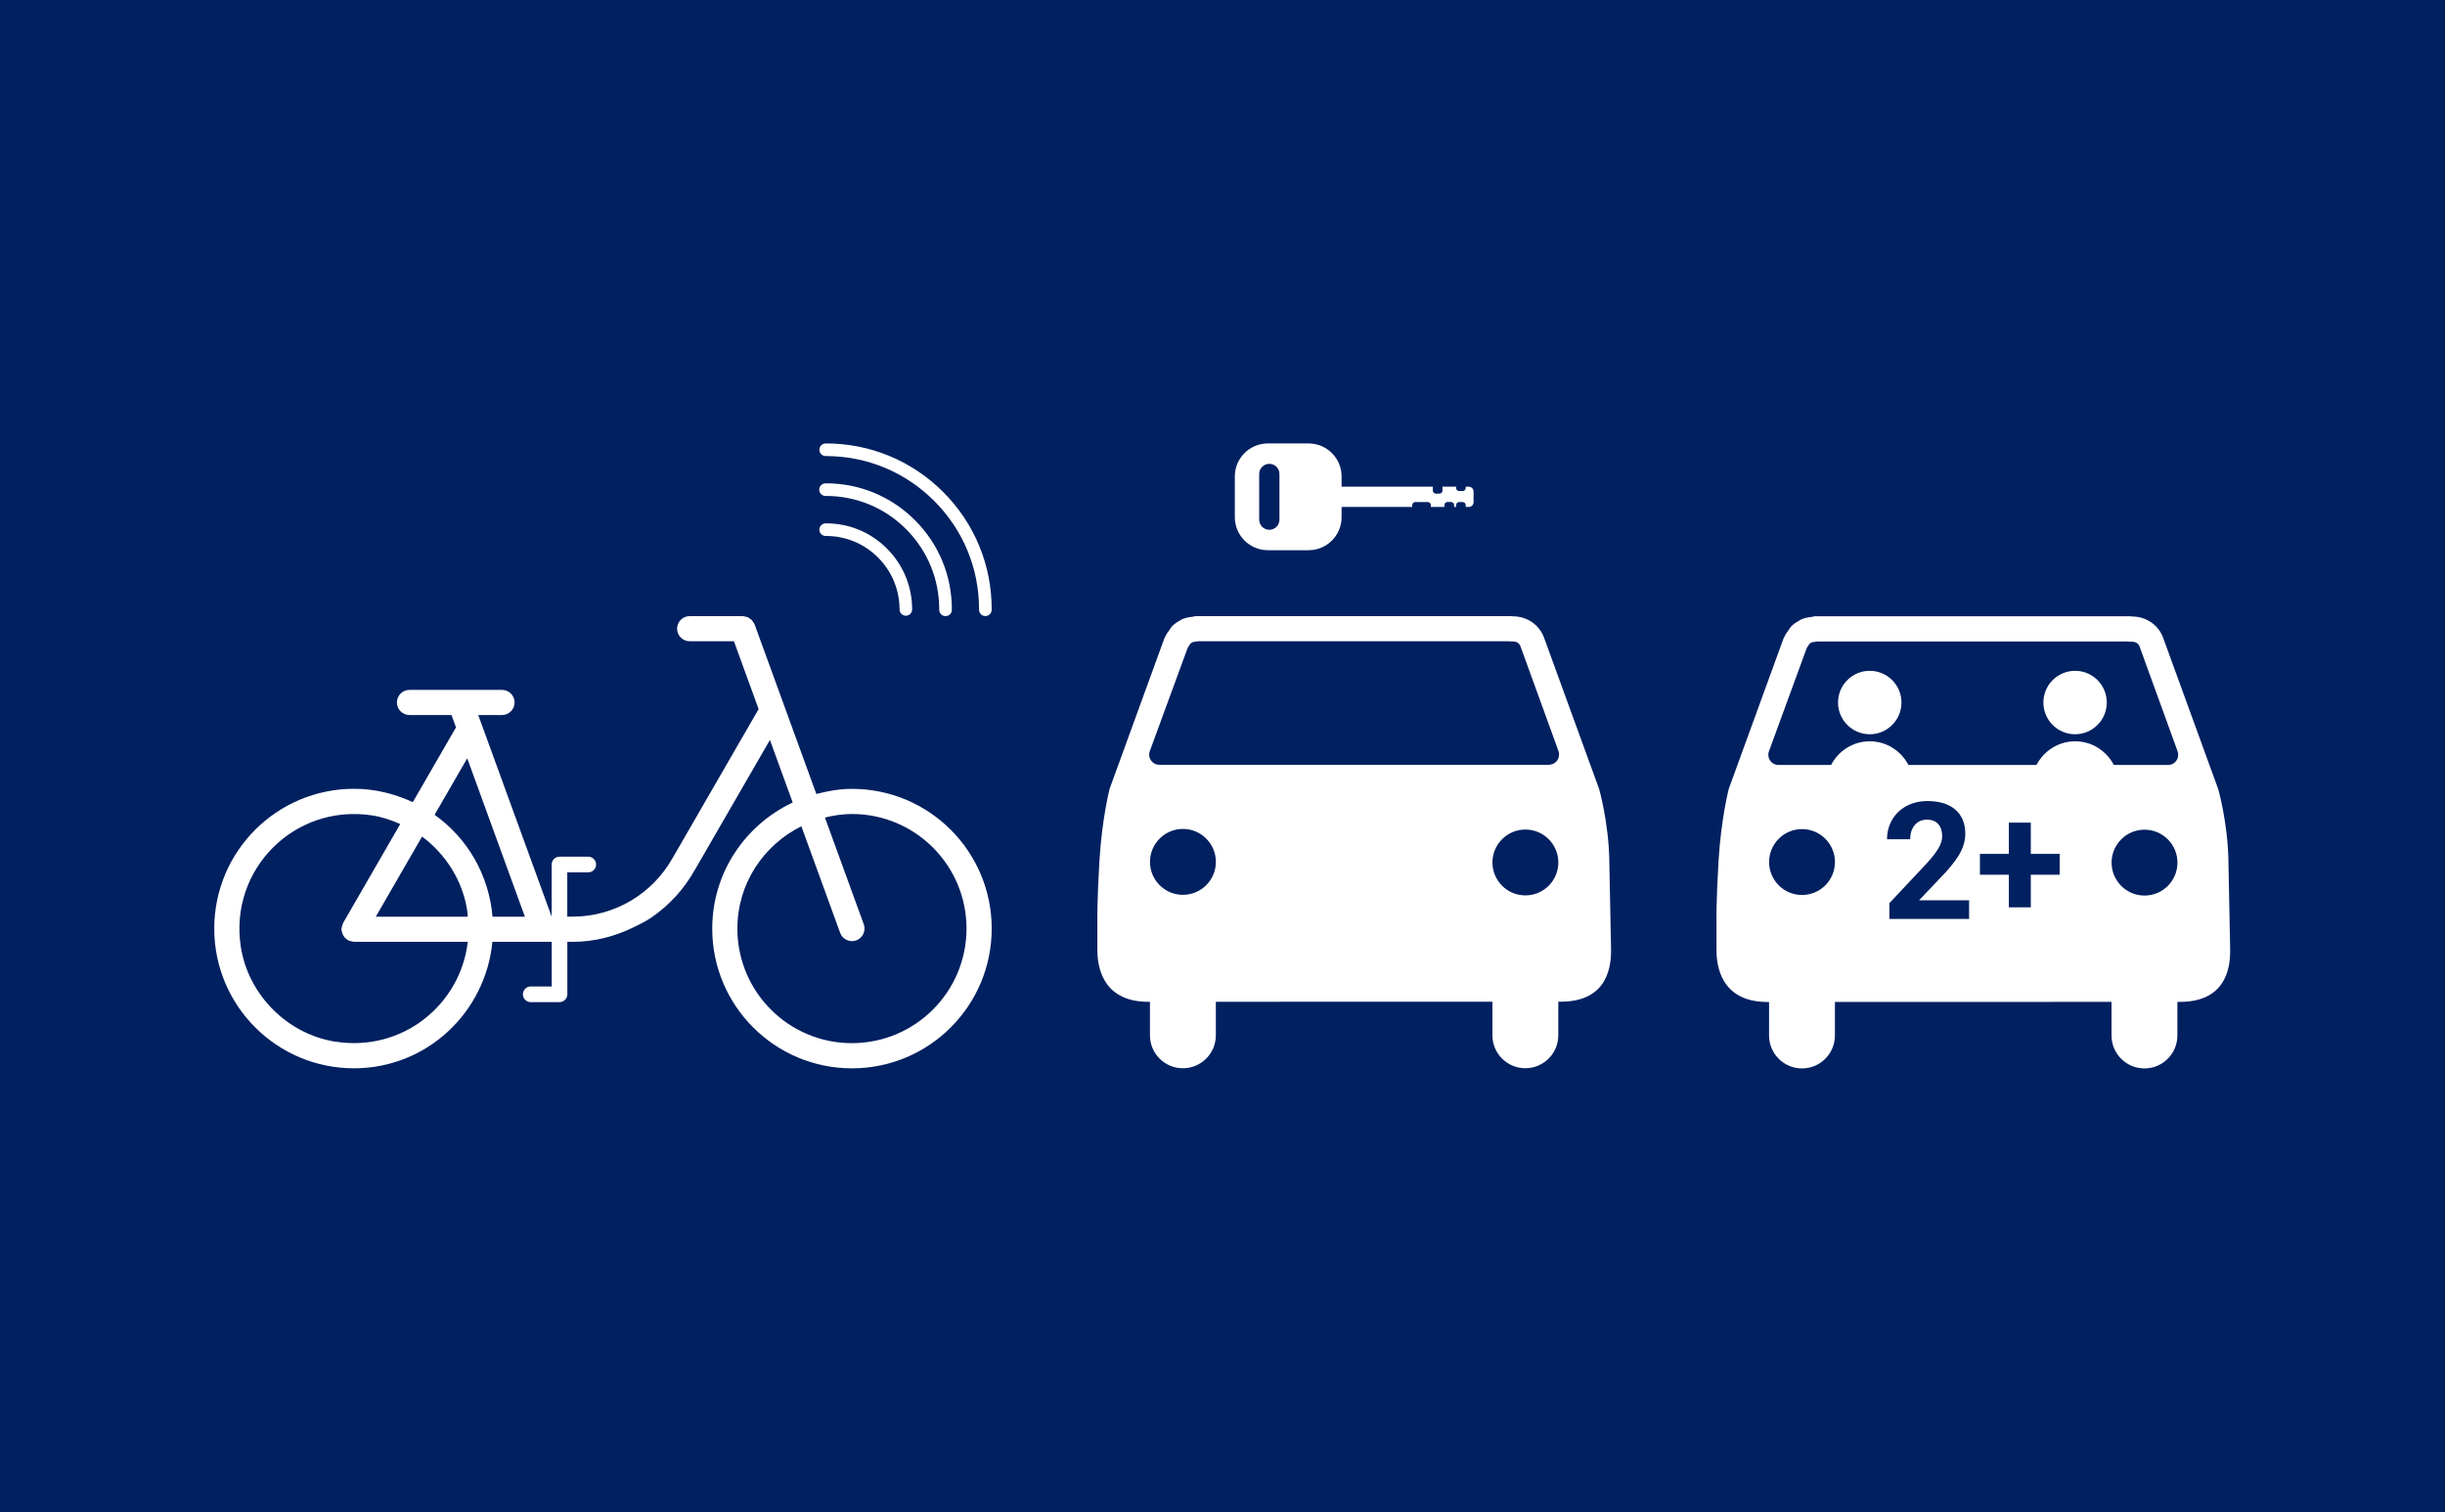 <?xml version="1.0" encoding="UTF-8"?><svg xmlns="http://www.w3.org/2000/svg" xmlns:xlink="http://www.w3.org/1999/xlink" viewBox="0 0 485 300"><defs><style>.cls-1,.cls-2{fill:#fff;}.cls-2{fill-rule:evenodd;}.cls-3{fill:#002060;}</style><symbol id="Covoiturage" viewBox="0 0 152.11 133.87"><g><path class="cls-1" d="M106.18,16.14c-5.18,0-9.38,4.2-9.38,9.39s4.2,9.39,9.38,9.39,9.39-4.2,9.39-9.39-4.2-9.39-9.39-9.39Z"/><circle class="cls-1" cx="45.39" cy="25.53" r="9.39"/><path class="cls-1" d="M151.59,72.5c-.2-11.47-3.02-21.31-3.02-21.31L132.26,6.38C130.8,2.38,127.01,.02,122.98,.06c-.11,0-.19-.06-.29-.06H29.07c-.17,0-.31,.09-.47,.1-.15,0-.28,.07-.42,.09-1.14,.11-2.23,.33-3.22,.8-.12,.05-.21,.16-.33,.22-.97,.51-1.88,1.11-2.62,1.91-.26,.28-.42,.66-.65,.97-.51,.69-1.01,1.36-1.33,2.17-.04,.09-.11,.15-.15,.25L3.66,51.05s-2.29,8.77-3.04,21.45C-.13,85.18,.01,90.47,.01,90.5v8.41c0,3.87,.92,15.28,15.09,15.28h.48v7.2s-.05,.05-.05,.08,.05,.05,.05,.08v2.56c0,5.39,4.37,9.75,9.75,9.75s9.75-4.37,9.75-9.75v-9.93l81.89-.02v9.95c0,5.39,4.37,9.75,9.75,9.75s9.75-4.37,9.75-9.75v-9.95h.74c14.47,0,14.89-11.41,14.89-15.28l-.52-26.39Zm-126.25,10.01c-5.38,0-9.75-4.37-9.75-9.75s4.37-9.76,9.75-9.76,9.75,4.37,9.75,9.76-4.37,9.75-9.75,9.75Zm49.47,7.1h-23.61v-4.68l11.14-11.87c1.53-1.67,2.66-3.13,3.39-4.38,.73-1.24,1.1-2.43,1.1-3.55,0-1.53-.39-2.73-1.16-3.61-.77-.87-1.87-1.31-3.31-1.31-1.55,0-2.76,.53-3.65,1.6-.89,1.06-1.34,2.46-1.34,4.2h-6.86c0-2.1,.5-4.01,1.5-5.75,1-1.73,2.42-3.09,4.24-4.08,1.83-.98,3.9-1.48,6.22-1.48,3.55,0,6.3,.85,8.27,2.55,1.96,1.7,2.94,4.11,2.94,7.21,0,1.7-.44,3.44-1.32,5.2-.88,1.77-2.4,3.82-4.54,6.17l-7.83,8.25h14.81v5.51Zm26.8-13.1h-8.54v9.65h-6.5v-9.65h-8.56v-6.17h8.56v-9.25h6.5v9.25h8.54v6.17Zm25.13,6.17c-5.38,0-9.75-4.37-9.75-9.75s4.37-9.76,9.75-9.76,9.75,4.37,9.75,9.76-4.37,9.75-9.75,9.75Zm6.97-38.67h-16.06c-2.17-4.14-6.45-7-11.45-7s-9.28,2.86-11.45,7H56.84c-2.17-4.14-6.45-7-11.45-7s-9.28,2.86-11.45,7h-15.59c-1.65,0-2.99-1.35-2.99-3.01,0-.38,.07-.74,.2-1.07l.25-.68L26.46,10.14l.02-.03,.36-.93c.13-.22,.29-.42,.44-.61,.13-.17,.25-.35,.37-.53,.08-.05,.2-.12,.34-.19l.3-.16c.12-.02,.31-.06,.58-.08,.32-.03,.64-.08,.95-.15H121.77l.22,.06h1.1c.8,0,1.8,.37,2.18,1.42l10.49,28.89,.79,2.21c.11,.31,.16,.64,.16,.98,0,1.67-1.35,3.01-3.01,3.01Z"/></g></symbol><symbol id="VLS" viewBox="0 0 230.17 185"><g><path class="cls-2" d="M126.87,138.02c-.64,1.12-1.85,1.88-3.23,1.88l.05,.34,2.26,.22,1.34-1.99-.35-.36"/><path class="cls-1" d="M188.8,102.27c-3.67,0-7.15,.63-10.54,1.52l-18.28-50.21s-.04-.05-.05-.08c-.09-.24-.25-.44-.4-.65-.13-.19-.23-.41-.39-.57-.16-.16-.36-.27-.55-.4-.2-.14-.38-.31-.61-.41-.2-.09-.42-.1-.63-.16-.26-.07-.51-.15-.79-.16-.03,0-.06-.02-.09-.02h-15.72c-2.05,0-3.72,1.68-3.72,3.72s1.68,3.72,3.72,3.72h13.11l7.31,20.08-25.53,44.21-.04,.05c-5.83,10.26-16.86,17.19-29.51,17.19h-1.57v-13.11h6.21c1.27,0,2.32-1.04,2.32-2.32s-1.04-2.32-2.32-2.32h-8.52c-1.27,0-2.32,1.04-2.32,2.32v15.43h0l-21.73-59.69h7.04c2.05,0,3.72-1.67,3.72-3.72s-1.67-3.72-3.72-3.72h-27.4c-2.05,0-3.72,1.67-3.72,3.72s1.67,3.72,3.72,3.72h12.44l1.36,3.72c-.05,.07-.13,.12-.18,.2l-12.64,21.88c-5.31-2.48-11.17-3.96-17.41-3.96C18.52,102.27,0,120.79,0,143.63s18.52,41.37,41.37,41.37c21.5,0,38.97-16.47,40.98-37.45h17.56v13.22h-6.21c-1.27,0-2.32,1.04-2.32,2.32s1.04,2.32,2.32,2.32h8.52c1.27,0,2.32-1.04,2.32-2.32v-15.53h1.57c6.53,0,12.62-1.65,18.11-4.34,1.75-.86,3.5-1.7,5.1-2.79,5.38-3.65,9.85-8.56,13.01-14.27-.05,.1-.09,.2-.15,.3l22.34-38.67,6.74,18.52c-14.04,6.61-23.82,20.78-23.82,37.33,0,22.85,18.52,41.37,41.37,41.37s41.37-18.52,41.37-41.37-18.52-41.37-41.37-41.37Zm-113.9-9.05l17.07,46.9h-9.58c-1.07-12.45-7.5-23.32-17.15-30.17l9.66-16.73Zm.16,46.9h-27.23l13.7-23.73c7,5.21,12.01,13.05,13.36,21.89,.09,.62,.11,1.22,.17,1.84Zm-39.05,37.03c-14.28-2.19-25.96-13.86-28.15-28.15-3.51-22.92,15.95-42.38,38.88-38.87,2.91,.45,5.68,1.38,8.32,2.56l-16.91,29.29c-.03,.05-.03,.11-.05,.17-.15,.28-.23,.57-.3,.89-.04,.17-.09,.34-.1,.51-.01,.1-.06,.19-.06,.29,0,.22,.09,.41,.13,.61,.03,.18,.05,.35,.11,.52,.09,.28,.23,.54,.38,.79,.1,.17,.19,.32,.32,.47,.19,.22,.4,.38,.63,.55,.12,.09,.19,.21,.32,.28,.06,.04,.13,.03,.2,.07,.23,.12,.47,.18,.73,.24,.24,.06,.46,.13,.71,.14,.07,0,.14,.04,.21,.04h33.68c-2.15,18.58-19.28,32.61-39.02,29.58Zm152.79,.41c-18.74,0-33.92-15.19-33.92-33.92,0-13.33,7.76-24.74,18.94-30.29l11.49,31.56c.7,1.92,2.85,2.92,4.77,2.22,1.93-.7,2.92-2.85,2.22-4.77l-11.5-31.6c2.58-.63,5.23-1.05,8-1.05,18.73,0,33.92,15.19,33.92,33.92s-15.19,33.92-33.92,33.92Z"/><g><path class="cls-1" d="M229.62,50.57c-.34,.34-.81,.55-1.33,.55-1.03,0-1.86-.84-1.86-1.87,.05-12.17-4.67-23.62-13.28-32.23-8.58-8.58-19.99-13.29-32.12-13.28-1.03,0-1.87-.84-1.87-1.87,0-1.03,.84-1.87,1.87-1.87,13.13-.02,25.48,5.09,34.77,14.37,9.32,9.32,14.42,21.7,14.37,34.88,0,.51-.21,.98-.55,1.31Z"/><path class="cls-1" d="M217.83,50.58c-.34,.34-.81,.55-1.33,.55-1.03,0-1.86-.85-1.86-1.88,.04-9.02-3.45-17.5-9.82-23.88-6.37-6.37-14.83-9.86-23.84-9.82-1.03,0-1.87-.83-1.87-1.86,0-1.03,.83-1.87,1.86-1.88,10.01-.04,19.41,3.84,26.49,10.92,7.09,7.09,10.96,16.51,10.92,26.54,0,.51-.21,.98-.55,1.31Z"/><path class="cls-1" d="M206.08,50.46c-.34,.34-.8,.55-1.32,.55-1.03,0-1.87-.84-1.87-1.87,0-5.81-2.27-11.26-6.37-15.37-4.14-4.14-9.64-6.4-15.49-6.37-1.03,0-1.87-.83-1.88-1.86,0-1.03,.82-1.87,1.86-1.88,6.86-.04,13.3,2.61,18.15,7.46,4.81,4.81,7.46,11.21,7.46,18.01,0,.52-.21,.98-.55,1.32Z"/></g></g></symbol><symbol id="Voiture_partage" viewBox="0 0 152.11 185"><g><path class="cls-1" d="M151.59,123.63c-.2-11.46-3.02-21.31-3.02-21.31l-16.31-44.81c-1.46-3.99-5.25-6.36-9.28-6.32-.11,0-.19-.06-.3-.06H29.07c-.17,0-.31,.09-.48,.1-.15,0-.28,.07-.42,.09-1.14,.11-2.23,.34-3.22,.8-.12,.05-.21,.16-.32,.22-.98,.51-1.88,1.11-2.63,1.91-.27,.28-.42,.66-.65,.97-.51,.69-1.01,1.36-1.33,2.17-.04,.09-.12,.15-.15,.25L3.66,102.18s-2.29,8.77-3.04,21.44C-.13,136.31,.01,141.6,.01,141.63v8.41c0,3.87,.92,15.28,15.09,15.28h.48v7.2s-.05,.05-.05,.08,.05,.05,.05,.08v2.56c0,5.39,4.37,9.75,9.75,9.75s9.76-4.37,9.76-9.75v-9.93l81.88-.02v9.94c0,5.39,4.37,9.75,9.75,9.75s9.76-4.37,9.76-9.75v-9.95h.74c14.47,0,14.88-11.41,14.88-15.28l-.52-26.39Zm-126.25,10.01c-5.39,0-9.75-4.37-9.75-9.75s4.37-9.76,9.75-9.76,9.76,4.37,9.76,9.76-4.37,9.75-9.76,9.75Zm101.39,.17c-5.39,0-9.75-4.37-9.75-9.75s4.37-9.75,9.75-9.75,9.76,4.37,9.76,9.75-4.37,9.75-9.76,9.75Zm6.97-38.67H18.34c-1.65,0-2.99-1.35-2.99-3.01,0-.38,.07-.74,.2-1.07l.25-.68,10.67-29.11,.02-.03,.36-.93c.13-.22,.29-.42,.44-.62,.13-.17,.25-.35,.37-.53,.08-.05,.2-.12,.34-.2l.3-.16c.12-.03,.31-.06,.58-.08,.32-.03,.64-.08,.95-.15H121.77l.22,.06h1.1c.8,0,1.8,.37,2.18,1.42l10.49,28.89,.79,2.2c.11,.31,.16,.64,.16,.98,0,1.67-1.35,3.01-3.02,3.01Z"/><path class="cls-1" d="M109.97,12.8h-.9v.4c0,.49-.4,.89-.89,.89h-1.07c-.49,0-.89-.4-.89-.89v-.4h-4.03v1.17c0,.49-.4,.89-.89,.89h-1.07c-.49,0-.89-.4-.89-.89v-1.17h-27.02v-3.03c0-5.39-4.37-9.77-9.77-9.77h-12.07c-5.39,0-9.77,4.37-9.77,9.77v12.07c0,5.39,4.37,9.77,9.77,9.77h12.07c5.39,0,9.77-4.37,9.77-9.77v-3.03h20.91v-.56c0-.49,.4-.89,.88-.89h3.75c.49,0,.88,.4,.88,.89v.56h4.04v-.59c0-.49,.4-.89,.89-.89h1.07c.49,0,.89,.4,.89,.89v.59h.59v-.56c0-.49,.4-.89,.89-.89h1.07c.49,0,.89,.4,.89,.89v.56h.9c.79,0,1.42-.64,1.42-1.42v-3.16c0-.79-.64-1.42-1.42-1.42Zm-56.05,9.77c0,1.66-1.34,3-3,3s-3-1.34-3-3V9.04c0-1.66,1.34-3,3-3s3,1.34,3,3v13.53Z"/></g></symbol></defs><g id="Fond"><g id="__Voitures"><rect class="cls-3" x="0" y="0" width="485" height="300"/></g></g><g id="Contenus_modes"><g id="Mobilite_electrique"><g><use width="230.17" height="185" transform="translate(42.5 87.96) scale(.67)" xlink:href="#VLS"/><use width="152.11" height="133.87" transform="translate(340.48 122.25) scale(.67)" xlink:href="#Covoiturage"/><use width="152.11" height="185" transform="translate(217.67 87.96) scale(.67)" xlink:href="#Voiture_partage"/></g></g></g></svg>